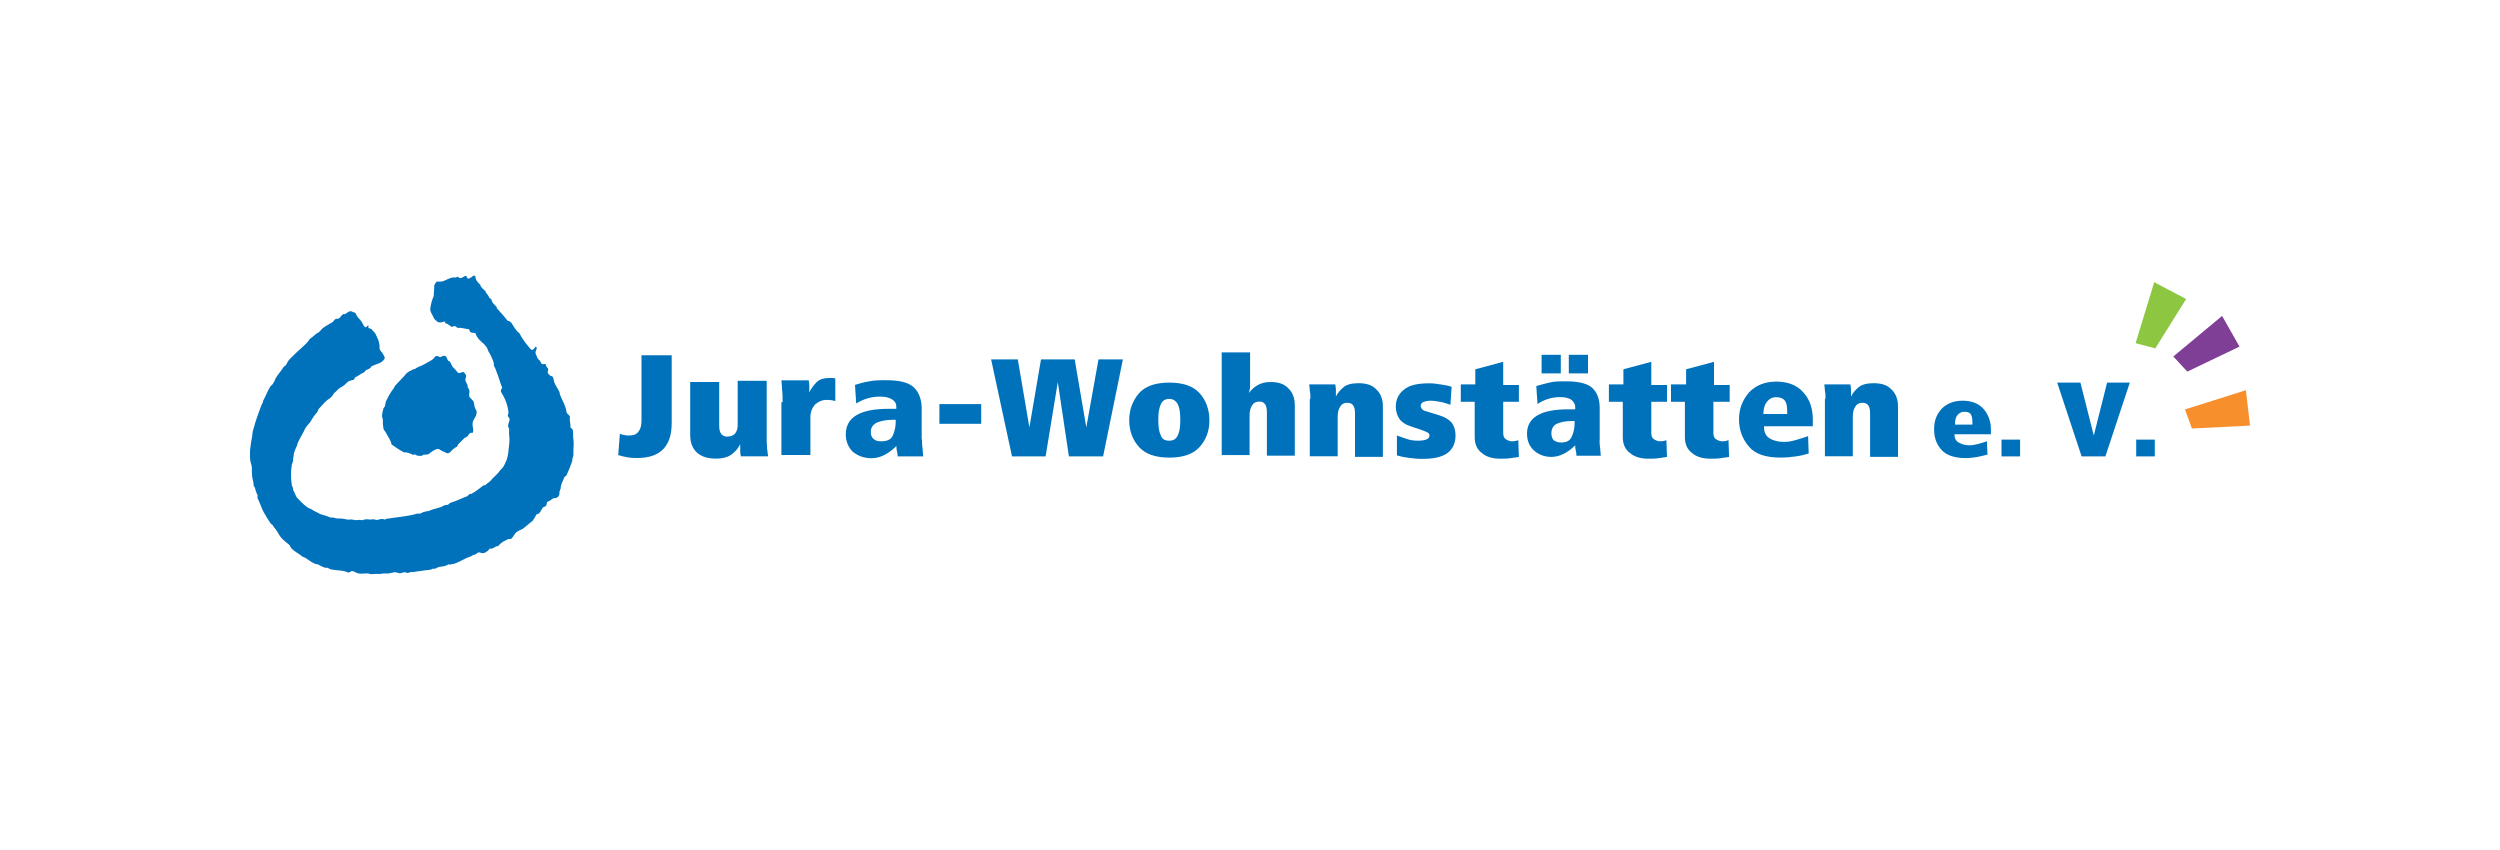 <?xml version="1.0" encoding="UTF-8"?>
<svg id="uuid-5e261c69-ca42-4897-809f-8997dbab626e" data-name="Ebene 1" xmlns="http://www.w3.org/2000/svg" width="250" height="85" viewBox="0 0 250 85">
  <g>
    <path d="M41.44,36.93c.17-.12.35-.23.52-.29.46-.17.81-.41,1.22-.64.12-.06.23-.23.35-.35.12-.12.35,0,.46.06.17,0,.29-.17.46-.12.23,0,.23.29.35.46.06.06.17.06.23.17.06.17.17.35.23.46.23.23.35.35.52.58.17.12.35-.06.58-.06.06.06.17.17.23.29.06.17-.06.35-.06.52.06.23.17.35.23.52v.17c.06.12.12.17.17.29.06.23-.06.46,0,.64.06.23.41.35.46.64s.06.52.23.75c.06.12.06.29,0,.46-.06.29-.35.52-.35.81-.06.23.06.52.06.81-.06.06,0,.17-.06.17-.12,0-.29,0-.35.12s-.17.23-.23.29c-.06.06-.23.06-.29.17-.23.23-.35.35-.58.58-.06.06-.06.23-.12.23-.23.12-.46.29-.64.52-.12.12-.35.23-.52.06-.41-.12-.58-.35-.75-.35-.35.06-.64.29-.93.52-.17.06-.35.06-.52.06-.06.06-.17.12-.23.12-.23,0-.46,0-.64-.17-.06.06-.12.06-.17.06-.29-.12-.58-.29-.87-.23-.46-.23-.87-.52-1.28-.81-.06-.41-.35-.75-.52-1.1-.06-.17-.29-.35-.29-.52-.06-.35-.06-.64-.06-.93,0-.06-.06-.06-.06-.12-.06-.35.06-.64.12-.93.06-.12.17-.17.17-.29s.06-.23.06-.35c.23-.52.46-.93.81-1.39.06-.06.06-.17.12-.23.35-.35.64-.7.99-1.05.23-.35.58-.46.93-.64" fill="#0072bc" stroke-width="0"/>
    <path d="M36.27,32.34c.06.12.06.23.23.35.06.06.17.06.23-.12h.12c.06.06-.06.12,0,.23.12.06.29.06.35.17.12.17.23.23.35.41.12.29.29.58.35.87.06.23.06.41.06.64.06.17.17.29.29.41.06.17.23.35.23.52-.23.52-.87.58-1.34.81-.06.23-.35.29-.58.41-.06.06-.12.23-.23.23-.29.12-.52.35-.81.46-.06.06-.06.17-.12.23-.23.06-.52.12-.7.29l-.23.23c-.17.12-.29.23-.46.29-.23.17-.35.35-.58.52-.12.17-.23.35-.35.46-.23.17-.41.29-.58.46-.23.23-.41.46-.64.7-.06.06-.06.23-.17.35-.23.23-.35.46-.52.7-.06.12-.12.23-.23.35-.17.17-.29.35-.41.52-.23.52-.52.93-.75,1.45,0,.06-.06.12-.06.23-.06.17-.17.35-.23.52s-.12.35-.12.52c-.06.23-.06.35-.06.58-.06.06-.06.23-.12.29-.12.7-.12,1.39,0,2.15.06.06.06.17.12.23v.17c.12.23.23.52.35.75.35.35.64.7,1.05.99.17.12.35.17.46.23.23.17.41.23.64.35.35.23.75.23,1.1.41.12.06.23.06.35.06h.12c.06,0,.12.06.17.06.23.06.52,0,.81.06.23.06.52.12.7.06.23,0,.52.12.75.06.23-.06.35.06.52,0,.06-.06.12-.06.23-.06.23-.06.41.06.64,0,.17-.06.35.06.52.06.23-.06.46-.17.7-.06.06.06.17-.06.23-.06,1.05-.17,2.09-.23,3.08-.52h.29c.12-.06.23-.12.35-.17.23-.06.41-.06.58-.12.46-.23.99-.23,1.45-.52.12-.06.23-.06.35-.06.17-.06.23-.23.35-.23.58-.17,1.1-.46,1.63-.64l.23-.23h.17c.41-.23.81-.52,1.16-.81.06-.06.17-.06.23-.06.23-.23.52-.35.7-.64.29-.29.58-.52.81-.87l.23-.23c.17-.23.29-.52.41-.81.17-.46.17-.93.23-1.39.06-.41.06-.81,0-1.22,0-.23.06-.46-.06-.64-.12-.23.12-.52.12-.81,0-.12-.12-.17-.17-.29s.06-.23.06-.35c-.06-.75-.35-1.45-.75-2.09-.06-.17.06-.29.12-.41-.23-.52-.35-1.1-.58-1.63-.06-.17-.12-.35-.23-.52-.06-.12,0-.29-.06-.41-.12-.35-.29-.75-.52-1.1,0-.06-.06-.12-.06-.17-.06-.23-.23-.35-.35-.52-.35-.29-.75-.64-.87-1.1-.17-.06-.35,0-.52-.12-.06-.06-.06-.23-.17-.29-.35,0-.64-.17-1.05-.12-.12,0-.17-.12-.29-.17s-.23.06-.35.06c-.23-.12-.35-.29-.58-.35h-.12c.12-.12.06-.17-.06-.17-.23.06-.35.12-.58.06-.23-.12-.46-.35-.52-.58-.12-.23-.29-.46-.29-.75.06-.46.17-.87.35-1.28,0-.35.06-.7.06-1.1.12-.17.17-.41.41-.35.23,0,.35,0,.52-.06.41-.17.75-.41,1.22-.35.06,0,.17-.12.23-.06.06.06.12.12.23.12.23,0,.35-.23.58-.23.06.12.12.29.23.29.17-.06.35-.17.46-.29.06-.06.17,0,.23.06,0,.35.23.58.46.81.06.06.06.23.17.29.06.12.23.23.35.35.06.06.06.12.06.17.17.17.29.35.35.52.06.06.23.12.23.23.06.29.29.46.46.64.06.06.06.12.06.17.35.41.7.75,1.05,1.22.06.06.12.06.17.06.12.06.17.12.23.17.23.35.46.81.81,1.05.29.58.7,1.1,1.1,1.57.23.23.35,0,.52-.23,0-.06.06.06.12.12,0,.17-.17.35-.12.52,0,.06,0,.12.06.17.06.23.17.46.35.58.06.06.12.23.17.29.06.12.23.06.35.06.17,0,.06.23.23.35.12.12.12.23.06.35-.06.17.06.29.17.41s.29.06.35.23c.06.12.06.29.12.46.12.35.35.64.52.99,0,.06.06.23.06.29.23.58.58,1.1.64,1.68,0,.06.06.17.12.23.06.06.23.17.23.29-.06.35.06.64.06.93-.06,0,0,.06,0,.12.06.12.23.17.23.29.06.35,0,.64.06.93.06.35,0,.7,0,1.05v.52c-.06.23-.12.35-.12.58-.06.23-.17.41-.23.64-.12.29-.23.52-.35.81-.06.06-.23.12-.23.23-.12.35-.35.64-.35,1.1-.06.06-.06.23-.12.29v.23c-.06.29-.29.46-.58.41-.23.12-.35.29-.58.35-.17.06-.06.35-.23.46-.06.06-.23.06-.29.17-.17.23-.23.58-.58.64-.06,0-.06.06-.06.06-.12.23-.23.41-.35.58-.35.29-.64.52-.99.81-.23.12-.41.17-.64.35-.23.17-.29.46-.52.64-.06.06-.23,0-.35.06-.23.12-.52.23-.75.46l-.23.23h-.12c-.23.06-.35.29-.64.23-.12,0-.17.17-.23.23-.17.06-.29.23-.46.23-.17.06-.35-.12-.52-.06-.12.06-.23.17-.35.23h-.12c-.12.06-.17.12-.29.17-.58.17-1.05.52-1.57.7-.17.06-.35.06-.58.12-.06,0-.06-.06-.06-.06-.23.23-.64.23-.99.29-.12.06-.23.12-.35.17h-.23c-.29.17-.58.12-.87.17-.23.06-.52.06-.81.12-.23.06-.52,0-.75.12-.12.06-.29-.06-.41-.06-.17.06-.29.06-.46.12-.06,0-.12-.06-.17-.06-.12,0-.23-.06-.35-.06-.29.06-.64.17-.93.12-.23,0-.46.06-.64.06-.35-.06-.64.06-.93,0-.06-.06-.17-.06-.23-.06-.29,0-.64.06-.93,0-.17-.06-.35-.17-.52-.23-.23-.06-.29.23-.52.12-.52-.23-1.1-.17-1.68-.29-.12-.06-.23-.12-.35-.17h-.23c-.23-.06-.52-.23-.75-.35h-.12c-.41-.12-.75-.41-1.1-.64-.12-.06-.23-.06-.35-.17-.41-.35-1.05-.58-1.22-1.1-.29-.23-.52-.41-.75-.64-.29-.29-.41-.64-.64-.93-.06-.06-.17-.23-.23-.29q0-.06-.06-.12c-.06-.06-.23-.17-.29-.29-.23-.35-.41-.64-.64-1.05-.23-.46-.35-.87-.58-1.34-.06-.06,0-.23,0-.29-.17-.35-.23-.58-.29-.81-.06-.06-.12-.17-.12-.23,0-.23-.06-.46-.12-.7-.06-.41-.06-.81-.06-1.16,0-.06-.06-.17-.06-.23-.17-.52-.12-.93-.12-1.39.06-.52.12-.99.23-1.51,0-.23.06-.52.17-.81.12-.52.29-.93.46-1.45.06-.17.12-.29.17-.46.06-.12.12-.35.23-.52,0-.06.06-.17.06-.23.23-.41.41-.93.7-1.39.06-.06.12-.17.23-.23.12-.23.23-.35.29-.58.23-.41.58-.75.81-1.16.06-.06.17-.12.23-.17.12-.23.23-.46.41-.64.35-.35.7-.7,1.1-1.05.29-.29.64-.52.87-.93.35-.23.58-.52.93-.7.17-.12.23-.29.41-.41.29-.23.58-.35.93-.58.12-.06.17-.23.29-.29.06-.06.17-.06.29-.06.23-.06.29-.35.52-.46h.17c.23-.12.46-.41.75-.23.06.06.23.06.29.12s.06.17.12.23c.17.35.46.46.58.81" fill="#0072bc" stroke-width="0"/>
    <path d="M62,43.37c.12.06.23.12.41.12.17.06.35.06.52.06.41,0,.75-.12.93-.41.23-.29.29-.64.29-1.16v-6.45h3.02v6.79c0,2.32-1.16,3.48-3.43,3.48-.29,0-.58,0-.93-.06s-.64-.12-.99-.23l.17-2.15Z" fill="#0072bc" stroke-width="0"/>
    <path d="M76.69,44.36c0,.23,0,.52.06.75,0,.23.06.41.06.52h-2.73c0-.12-.06-.29-.06-.52v-.7c-.17.35-.41.7-.81.99-.35.29-.87.46-1.63.46s-1.39-.17-1.86-.58c-.46-.41-.7-.99-.7-1.8v-5.28h2.9v4.41c0,.7.29,1.05.81,1.05.35,0,.64-.12.81-.35s.23-.52.23-.87v-4.36h2.9v6.27Z" fill="#0072bc" stroke-width="0"/>
    <path d="M78.26,40.24c0-.46,0-.93-.06-1.34,0-.41-.06-.7-.06-.87h2.73c0,.12.06.29.06.52v.7c.17-.41.46-.75.75-1.05s.81-.41,1.39-.41c.12,0,.29,0,.46.06v2.26c-.17-.06-.46-.12-.87-.12-.46,0-.81.17-1.16.46-.29.35-.46.75-.46,1.28v3.77h-2.9v-5.28h.12Z" fill="#0072bc" stroke-width="0"/>
    <path d="M89.58,41.98h-.35c-.64,0-1.16.12-1.57.29-.41.23-.58.52-.58.93,0,.35.12.58.29.7.17.17.41.23.75.23.58,0,.99-.17,1.16-.58s.29-.81.29-1.34c0,0,0-.23,0-.23ZM92.2,43.96c0,.29,0,.58.06.87,0,.29.06.58.06.81h-2.56c0-.12,0-.29-.06-.52s-.06-.41-.06-.52c-.81.81-1.63,1.22-2.5,1.22-.75,0-1.34-.23-1.86-.64-.46-.46-.7-1.05-.7-1.74,0-1.74,1.45-2.56,4.3-2.56h.75v-.23c0-.29-.12-.52-.41-.7-.23-.17-.64-.29-1.22-.29-.41,0-.87.06-1.22.17-.41.12-.81.29-1.16.52l-.12-1.86c.41-.12.93-.29,1.39-.35.52-.12,1.1-.12,1.74-.12,1.34,0,2.26.23,2.79.75.46.46.75,1.16.75,2.09v3.08h0Z" fill="#0072bc" stroke-width="0"/>
    <rect x="93.94" y="40.41" width="4.18" height="1.97" fill="#0072bc" stroke-width="0"/>
    <polygon points="105.78 38.21 104.56 45.64 101.2 45.64 99.11 35.94 101.78 35.94 102.94 42.74 104.1 35.94 107.47 35.94 108.63 42.74 109.85 35.94 112.29 35.94 110.31 45.64 106.89 45.64 105.78 38.21" fill="#0072bc" stroke-width="0"/>
    <path d="M116.93,44.07c.41,0,.7-.17.87-.58.17-.35.23-.87.23-1.51s-.06-1.16-.23-1.51c-.17-.35-.46-.58-.87-.58s-.7.17-.87.58-.23.87-.23,1.51.06,1.16.23,1.51c.12.41.41.58.87.58M116.93,38.26c1.39,0,2.38.35,3.02,1.05s.99,1.63.99,2.73-.35,1.97-.99,2.67c-.64.7-1.63,1.05-3.02,1.05s-2.38-.35-3.02-1.05c-.64-.7-.99-1.63-.99-2.67,0-1.1.35-1.97.99-2.73.64-.7,1.63-1.05,3.02-1.05" fill="#0072bc" stroke-width="0"/>
    <path d="M122.22,35.24h2.79v3.19c0,.23,0,.46-.06.58,0,.12-.06.23-.06.29.52-.7,1.22-1.1,2.15-1.1.75,0,1.34.17,1.74.58.46.41.7.99.7,1.74v5.05h-2.79v-4.36c0-.7-.23-1.05-.75-1.05-.35,0-.58.12-.75.41s-.23.58-.23.99v3.95h-2.79v-10.28h.06Z" fill="#0072bc" stroke-width="0"/>
    <path d="M131.04,39.89c0-.23,0-.52-.06-.81,0-.29-.06-.52-.06-.64h2.61c0,.12.06.29.06.52v.7c.17-.35.41-.64.75-.93s.87-.41,1.51-.41c.75,0,1.34.17,1.74.58.46.41.7.99.7,1.74v5.05h-2.79v-4.36c0-.7-.23-1.05-.75-1.05-.35,0-.58.12-.75.41s-.23.58-.23.99v3.95h-2.79v-5.75h.06Z" fill="#0072bc" stroke-width="0"/>
    <path d="M139.7,43.55c.29.12.64.23.99.35.35.12.7.17,1.1.17.75,0,1.16-.17,1.16-.52,0-.12-.06-.23-.17-.29s-.35-.17-.7-.29l-.87-.29c-.58-.17-1.05-.46-1.28-.81s-.35-.75-.35-1.22c0-.7.29-1.28.81-1.68.52-.46,1.39-.64,2.56-.64.41,0,.75.06,1.16.12s.75.12,1.05.23l-.12,1.8c-.35-.12-.64-.23-.99-.29-.35-.06-.64-.12-.99-.12-.29,0-.52.06-.7.12s-.29.23-.29.41c0,.12.06.23.17.35s.35.17.75.29l.93.29c.58.17.93.41,1.22.7.23.29.41.7.41,1.34,0,.75-.29,1.34-.81,1.74-.58.41-1.39.58-2.61.58-.41,0-.87-.06-1.34-.12-.52-.06-.87-.17-1.1-.23v-1.97Z" fill="#0072bc" stroke-width="0"/>
    <path d="M146.14,38.44h1.39v-1.51l2.79-.75v2.32h1.57v1.68h-1.57v3.08c0,.29.06.52.23.64s.41.23.64.23c.29,0,.52-.06.64-.12l.06,1.68c-.23.06-.46.06-.81.12-.29.06-.64.06-1.05.06-.75,0-1.39-.17-1.86-.58-.46-.35-.7-.87-.7-1.57v-3.54h-1.39v-1.74h.06Z" fill="#0072bc" stroke-width="0"/>
    <path d="M156.88,35.48h1.92v1.86h-1.92v-1.86ZM157.52,42.1h-.35c-.64,0-1.16.12-1.51.29s-.52.52-.52.93c0,.29.06.52.23.7.17.12.41.23.7.23.58,0,.93-.17,1.1-.58.17-.35.29-.81.29-1.28v-.29h.06ZM154.16,35.48h1.92v1.86h-1.92v-1.86ZM159.96,44.01c0,.23,0,.52.06.81,0,.29.06.52.06.75h-2.44c0-.12,0-.29-.06-.52s-.06-.41-.06-.52c-.75.75-1.57,1.16-2.38,1.16-.7,0-1.28-.23-1.74-.64s-.7-.99-.7-1.68c0-1.63,1.39-2.44,4.12-2.44h.7v-.23c0-.29-.12-.46-.35-.7-.23-.17-.64-.29-1.16-.29-.41,0-.81.06-1.16.17-.41.12-.75.29-1.1.52l-.12-1.8c.41-.12.87-.23,1.34-.35s1.05-.12,1.63-.12c1.28,0,2.21.23,2.67.7.46.46.7,1.1.7,1.97v3.19h0Z" fill="#0072bc" stroke-width="0"/>
    <path d="M160.95,38.44h1.39v-1.51l2.79-.75v2.32h1.57v1.68h-1.57v3.08c0,.29.06.52.23.64s.41.23.64.23c.29,0,.52-.06.64-.12l.06,1.68c-.23.06-.46.06-.81.12-.29.06-.64.06-1.05.06-.75,0-1.39-.17-1.86-.58-.46-.35-.7-.87-.7-1.57v-3.54h-1.39v-1.74h.06Z" fill="#0072bc" stroke-width="0"/>
    <path d="M167.22,38.44h1.39v-1.51l2.79-.75v2.32h1.57v1.68h-1.63v3.08c0,.29.06.52.23.64s.41.23.64.23c.29,0,.52-.06.64-.12l.06,1.68c-.23.06-.46.06-.81.12-.29.06-.64.06-1.05.06-.75,0-1.39-.17-1.86-.58-.46-.35-.7-.87-.7-1.57v-3.54h-1.39v-1.74h.12Z" fill="#0072bc" stroke-width="0"/>
    <path d="M178.72,41.4v-.23c0-.52-.06-.87-.23-1.1s-.46-.35-.87-.35-.7.17-.93.46-.35.7-.35,1.22h2.38ZM176.4,42.68c0,.52.17.93.58,1.16.35.23.87.35,1.45.35.35,0,.7-.06,1.1-.17.35-.12.81-.23,1.28-.41l.06,1.74c-.41.12-.81.23-1.28.29-.46.06-.99.12-1.51.12-1.51,0-2.56-.35-3.19-1.1s-.99-1.63-.99-2.73c0-1.05.35-1.92.99-2.67.64-.7,1.57-1.1,2.73-1.1s2.09.35,2.73,1.1c.64.7.93,1.63.93,2.67v.7h-4.88v.06Z" fill="#0072bc" stroke-width="0"/>
    <path d="M182.55,39.89c0-.23,0-.52-.06-.81,0-.29-.06-.52-.06-.64h2.61c0,.12.06.29.06.52v.7c.17-.35.41-.64.75-.93.35-.29.87-.41,1.51-.41.75,0,1.34.17,1.74.58.46.41.7.99.7,1.74v5.05h-2.79v-4.36c0-.7-.23-1.05-.75-1.05-.35,0-.58.12-.75.41s-.23.58-.23.99v3.95h-2.79v-5.75h.06Z" fill="#0072bc" stroke-width="0"/>
    <path d="M197.24,42.39v-.17c0-.41-.06-.64-.17-.81-.12-.17-.35-.23-.64-.23s-.52.12-.7.35c-.17.23-.23.52-.23.93h1.74v-.06ZM195.44,43.37c0,.41.12.7.41.87s.64.29,1.1.29c.29,0,.52-.06.81-.12s.58-.17.93-.29l.06,1.34c-.29.06-.64.17-.99.23s-.75.12-1.16.12c-1.16,0-1.97-.29-2.44-.81-.52-.58-.75-1.22-.75-2.09,0-.81.23-1.45.75-2.03.52-.52,1.22-.81,2.09-.81.93,0,1.63.29,2.09.81.46.52.75,1.22.75,2.03v.52h-3.66v-.06Z" fill="#0072bc" stroke-width="0"/>
    <rect x="200.15" y="43.96" width="1.86" height="1.68" fill="#0072bc" stroke-width="0"/>
    <polygon points="205.72 38.26 208.04 38.26 209.38 43.55 210.71 38.26 212.98 38.26 210.54 45.64 208.16 45.64 205.72 38.26" fill="#0072bc" stroke-width="0"/>
    <rect x="213.62" y="43.96" width="1.86" height="1.68" fill="#0072bc" stroke-width="0"/>
    <polygon points="218.5 40.94 219.19 42.85 225 42.56 224.59 39.02 218.5 40.94" fill="#f78f2d" stroke-width="0"/>
    <polygon points="217.33 35.65 222.21 31.59 223.95 34.66 218.73 37.16 217.33 35.65" fill="#7f3f96" stroke-width="0"/>
    <polygon points="213.56 34.32 215.42 28.22 218.61 29.9 215.53 34.84 213.56 34.32" fill="#8dc640" stroke-width="0"/>
  </g>
  <rect width="250" height="85" fill="none" stroke-width="0"/>
</svg>
